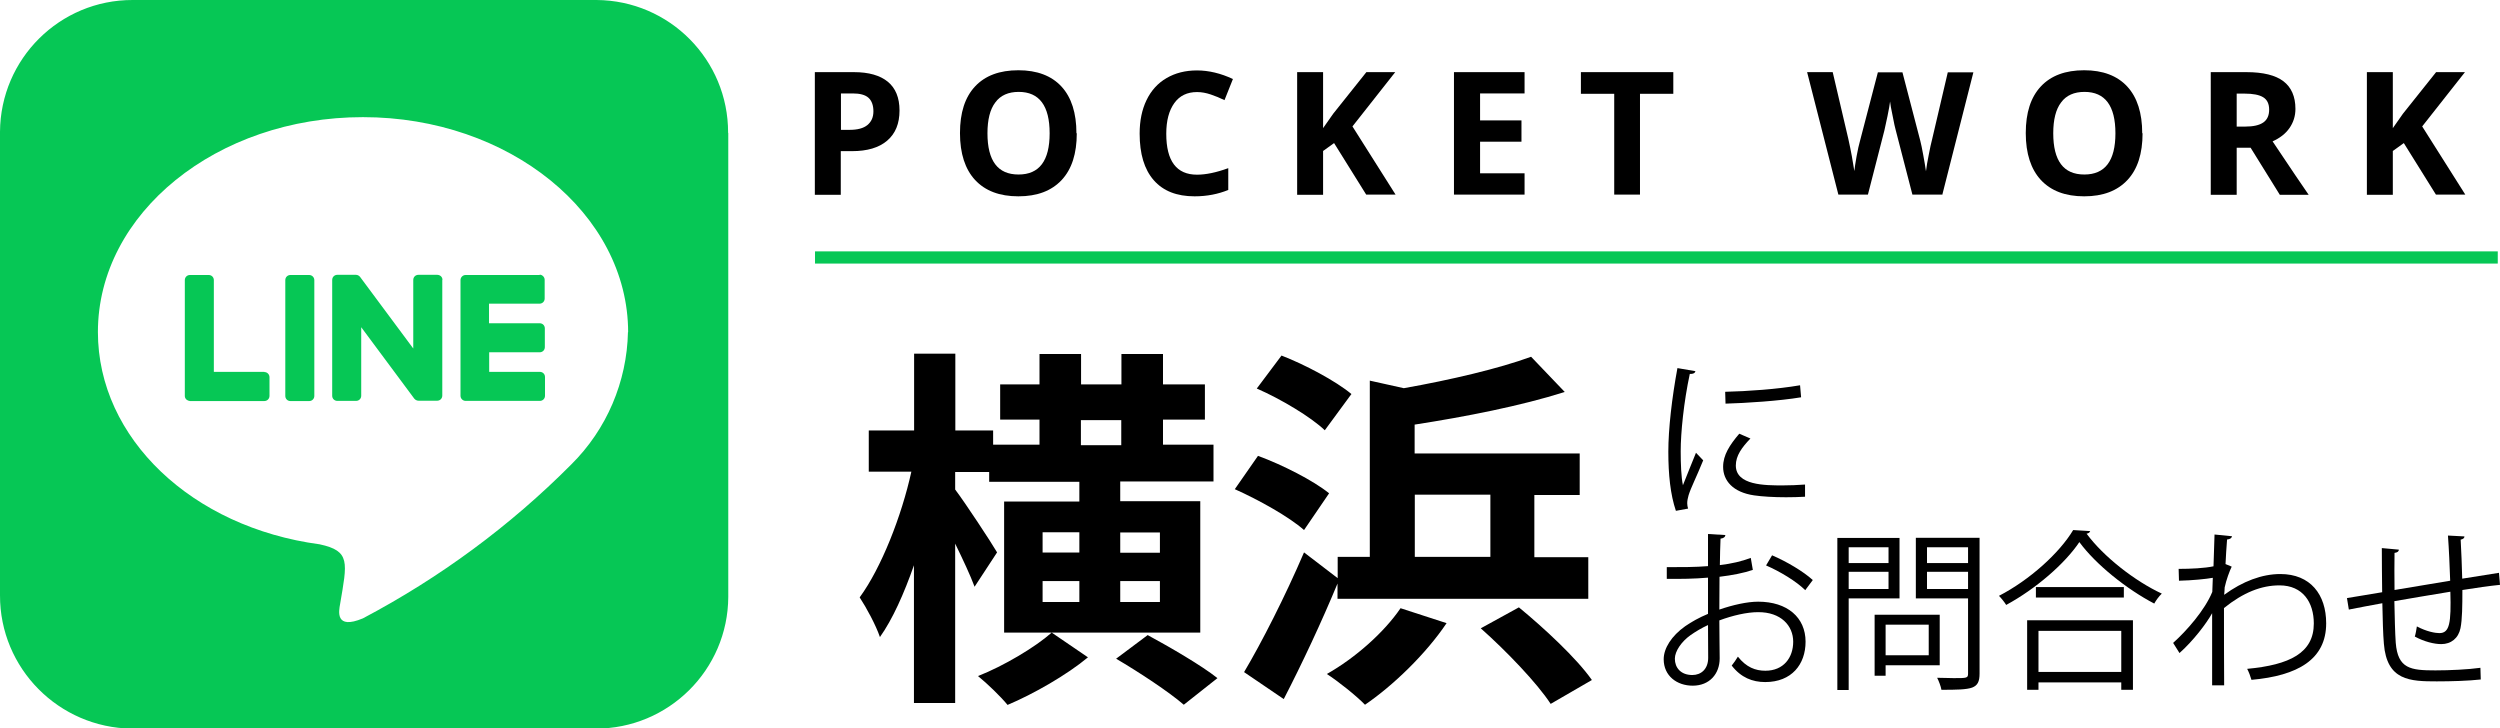 <?xml version="1.0" encoding="UTF-8"?><svg id="_イヤー_2" xmlns="http://www.w3.org/2000/svg" viewBox="0 0 145.55 42.4"><defs><style>.cls-1,.cls-2{fill:#06c755;}.cls-2{stroke:#06c755;stroke-miterlimit:10;stroke-width:.71px;}</style></defs><g id="_イヤー_1-2"><g><line class="cls-2" x1="47.45" y1="14.99" x2="145.42" y2="14.99"/><path id="Icon_awesome-line" class="cls-1" d="M25.75,16.3v6.73c0,.17-.13,.3-.3,.3h-1.08c-.1,0-.19-.05-.25-.12l-3.09-4.16v3.99c0,.17-.13,.3-.3,.3h-1.09c-.17,0-.3-.13-.3-.3h0v-6.74c0-.17,.13-.3,.3-.3h1.08c.1,0,.19,.05,.25,.13l3.09,4.16v-3.99c0-.17,.13-.3,.3-.3h1.09c.17,0,.31,.12,.31,.29h0Zm-7.76-.29h-1.08c-.17,0-.3,.13-.3,.3h0v6.74c0,.17,.13,.3,.3,.3h1.09c.17,0,.3-.13,.3-.3h0v-6.74c0-.17-.14-.3-.3-.3h0Zm-2.6,5.64h-2.94v-5.34c0-.17-.13-.3-.3-.3h-1.09c-.17,0-.3,.13-.3,.3h0v6.74c0,.08,.03,.15,.09,.21,.06,.05,.13,.08,.21,.09h4.32c.17,0,.3-.12,.31-.29,0,0,0-.01,0-.02v-1.08c0-.16-.13-.3-.3-.3Zm16.04-5.64h-4.32c-.17,0-.3,.14-.3,.3v6.73c0,.17,.14,.3,.3,.3h4.32c.17,0,.3-.13,.3-.3h0v-1.09c0-.17-.13-.3-.3-.3h-2.95v-1.14h2.94c.17,0,.3-.13,.3-.3h0v-1.09c0-.17-.13-.3-.3-.3h-2.95v-1.14h2.94c.17,0,.3-.13,.3-.3h0v-1.09c0-.16-.14-.3-.3-.3Zm10.97-8.26v27c-.02,4.25-3.48,7.68-7.73,7.67H7.67C3.42,42.37-.01,38.91,0,34.66V7.67C.03,3.42,3.48-.01,7.73,0h27c4.25,.03,7.67,3.48,7.66,7.73Zm-5.83,11.6c0-6.91-6.93-12.53-15.44-12.53S5.7,12.42,5.7,19.33c0,6.19,5.49,11.37,12.91,12.36,1.81,.39,1.6,1.05,1.19,3.48-.07,.39-.31,1.52,1.33,.83,4.47-2.36,8.57-5.38,12.13-8.96,2.06-2.04,3.24-4.81,3.3-7.71h0Z"/><g><path d="M69.88,36.83h-11.42v-7.63h4.38v-1.15h-5.25v-.57h-1.98v1.02c.59,.78,2.11,3.09,2.44,3.66l-1.31,2c-.24-.65-.68-1.59-1.13-2.51v9.28h-2.4v-8.02c-.57,1.63-1.24,3.14-1.98,4.18-.24-.7-.78-1.7-1.18-2.31,1.26-1.72,2.44-4.73,3.01-7.32h-2.48v-2.4h2.64v-4.47h2.4v4.47h2.2v.83h2.7v-1.46h-2.29v-2.05h2.29v-1.77h2.42v1.77h2.35v-1.77h2.42v1.77h2.44v2.05h-2.44v1.46h2.94v2.14h-5.43v1.15h4.66v7.63Zm-6.54,1.44c-1.22,1.02-3.18,2.14-4.68,2.77-.41-.5-1.18-1.24-1.72-1.68,1.5-.59,3.33-1.68,4.29-2.53l2.11,1.44Zm-2.64-6.1h2.14v-1.18h-2.14v1.18Zm2.14,2.88v-1.22h-2.14v1.22h2.14Zm.09-9.13h2.35v-1.46h-2.35v1.46Zm3.88,11.05c1.29,.7,3.14,1.77,4.07,2.51l-1.96,1.55c-.85-.74-2.61-1.9-3.94-2.68l1.83-1.37Zm.72-5.97h-2.31v1.18h2.31v-1.18Zm0,2.83h-2.31v1.22h2.31v-1.22Z"/><path d="M75.92,30.86c-.85-.76-2.64-1.76-4.03-2.38l1.35-1.94c1.42,.52,3.23,1.44,4.14,2.18l-1.46,2.14Zm1.96,3.09c-.94,2.27-2.07,4.68-3.14,6.75l-2.31-1.57c1-1.68,2.4-4.42,3.49-6.97l1.96,1.5v-1.24h1.87v-10.26l1.98,.44c2.72-.48,5.56-1.15,7.41-1.83l1.96,2.05c-2.55,.81-5.77,1.44-8.74,1.9v1.68h9.61v2.42h-2.64v3.62h3.14v2.42h-14.6v-.89Zm-.74-8.89c-.81-.78-2.57-1.83-3.97-2.44l1.44-1.92c1.35,.52,3.16,1.48,4.07,2.24l-1.55,2.11Zm7.08,11.22c-1.2,1.79-3.12,3.64-4.75,4.75-.5-.52-1.57-1.37-2.22-1.79,1.66-.94,3.33-2.42,4.29-3.83l2.68,.87Zm-1.85-3.86h4.4v-3.62h-4.4v3.62Zm6.06,2.94c1.46,1.2,3.36,2.96,4.25,4.23l-2.4,1.39c-.78-1.2-2.59-3.09-4.07-4.4l2.22-1.22Z"/></g><g><path d="M52.37,6.43c0,.77-.24,1.35-.72,1.76s-1.16,.61-2.05,.61h-.65v2.54h-1.51V4.2h2.28c.86,0,1.52,.19,1.97,.56,.45,.37,.68,.93,.68,1.67Zm-3.41,1.13h.5c.46,0,.81-.09,1.04-.28s.35-.45,.35-.8-.1-.62-.29-.79-.5-.25-.91-.25h-.69v2.12Z"/><path d="M62.69,7.76c0,1.18-.29,2.09-.88,2.72-.59,.63-1.42,.95-2.52,.95s-1.93-.32-2.52-.95c-.58-.63-.88-1.54-.88-2.73s.29-2.09,.88-2.72,1.43-.94,2.52-.94,1.93,.32,2.51,.95c.58,.63,.87,1.54,.87,2.72Zm-5.2,0c0,.8,.15,1.4,.45,1.8,.3,.4,.75,.6,1.36,.6,1.21,0,1.81-.8,1.81-2.4s-.6-2.41-1.8-2.41c-.6,0-1.06,.2-1.36,.61-.31,.4-.46,1.01-.46,1.8Z"/><path d="M69.69,5.36c-.57,0-1.01,.21-1.32,.64-.31,.43-.47,1.02-.47,1.79,0,1.59,.6,2.38,1.79,2.38,.5,0,1.11-.12,1.82-.38v1.27c-.59,.24-1.24,.37-1.96,.37-1.04,0-1.83-.31-2.38-.94-.55-.63-.82-1.53-.82-2.71,0-.74,.13-1.39,.4-1.95,.27-.56,.66-.99,1.16-1.28,.51-.3,1.1-.45,1.78-.45s1.39,.17,2.09,.5l-.49,1.23c-.27-.13-.53-.24-.8-.33s-.53-.14-.79-.14Z"/><path d="M81.26,11.33h-1.72l-1.87-3-.64,.46v2.55h-1.51V4.2h1.51v3.26l.59-.84,1.93-2.42h1.68l-2.49,3.16,2.51,3.97Z"/><path d="M88.76,11.33h-4.11V4.2h4.11v1.24h-2.59v1.57h2.41v1.24h-2.41v1.84h2.59v1.25Z"/><path d="M95.49,11.33h-1.51V5.46h-1.94v-1.26h5.38v1.26h-1.94v5.87Z"/><path d="M113.06,11.33h-1.72l-.97-3.75c-.04-.13-.1-.41-.18-.83-.09-.42-.14-.7-.15-.84-.02,.18-.07,.46-.15,.85-.08,.39-.14,.67-.18,.83l-.96,3.74h-1.72l-1.82-7.13h1.49l.91,3.89c.16,.72,.27,1.34,.35,1.87,.02-.19,.06-.47,.13-.86,.07-.39,.14-.69,.2-.9l1.04-3.99h1.43l1.04,3.99c.05,.18,.1,.45,.17,.82,.07,.37,.12,.68,.16,.95,.03-.25,.08-.57,.16-.95,.07-.38,.14-.69,.2-.92l.91-3.89h1.49l-1.81,7.13Z"/><path d="M124.74,7.76c0,1.18-.29,2.09-.88,2.72-.59,.63-1.42,.95-2.52,.95s-1.93-.32-2.52-.95c-.58-.63-.88-1.54-.88-2.73s.29-2.09,.88-2.72,1.43-.94,2.52-.94,1.93,.32,2.51,.95c.58,.63,.87,1.54,.87,2.72Zm-5.2,0c0,.8,.15,1.4,.45,1.8,.3,.4,.75,.6,1.36,.6,1.21,0,1.81-.8,1.81-2.4s-.6-2.41-1.8-2.41c-.6,0-1.06,.2-1.36,.61-.31,.4-.46,1.01-.46,1.8Z"/><path d="M130.22,8.6v2.74h-1.51V4.2h2.08c.97,0,1.69,.18,2.15,.53,.46,.35,.7,.89,.7,1.61,0,.42-.12,.79-.35,1.12s-.56,.58-.98,.77c1.07,1.6,1.77,2.64,2.1,3.11h-1.68l-1.7-2.74h-.8Zm0-1.23h.49c.48,0,.83-.08,1.06-.24,.23-.16,.34-.41,.34-.75s-.12-.58-.35-.72-.59-.21-1.08-.21h-.46v1.93Z"/><path d="M143.54,11.33h-1.72l-1.87-3-.64,.46v2.55h-1.51V4.2h1.51v3.26l.59-.84,1.93-2.42h1.68l-2.49,3.16,2.51,3.97Z"/></g><g><path d="M98.71,21.61c-.03,.11-.13,.17-.33,.16-.35,1.63-.53,3.42-.53,4.5,0,.75,.03,1.51,.13,1.98,.19-.49,.62-1.54,.76-1.89l.42,.44c-.41,1.01-.71,1.58-.85,2.03-.05,.17-.08,.33-.08,.47,0,.11,.02,.21,.05,.31l-.71,.13c-.32-.95-.44-2.11-.44-3.44s.21-3.14,.53-4.87l1.05,.18Zm6.37,7.31c-.36,.02-.73,.03-1.1,.03-.71,0-1.38-.04-1.86-.11-1.23-.18-1.8-.86-1.8-1.66,0-.69,.38-1.27,.94-1.93l.65,.28c-.5,.52-.85,1-.85,1.57,0,1.16,1.7,1.16,2.74,1.16,.42,0,.87-.02,1.29-.05v.71Zm-4.64-6.11c1.29-.03,3.03-.15,4.36-.38l.06,.7c-1.24,.21-3.25,.34-4.4,.37l-.02-.69Z"/><path d="M102.05,33.18c-.53,.18-1.19,.31-1.94,.4,0,.63-.01,1.33-.01,1.91,.78-.27,1.62-.46,2.26-.46,1.7,0,2.76,.92,2.76,2.33,0,1.32-.81,2.35-2.35,2.35-.74,0-1.41-.26-1.95-.96,.12-.15,.26-.35,.36-.52,.49,.62,1.02,.82,1.6,.82,1.06,0,1.62-.76,1.62-1.69s-.71-1.73-2.05-1.72c-.64,0-1.47,.19-2.25,.48,0,.74,.02,1.93,.02,2.21,0,.9-.59,1.59-1.57,1.59-.92,0-1.69-.57-1.69-1.54,0-.64,.46-1.36,1.25-1.92,.36-.25,.82-.51,1.33-.72v-2.11c-.8,.07-1.6,.08-2.4,.07v-.68c.87,0,1.67,0,2.4-.06v-1.87l1.01,.06c-.01,.12-.11,.19-.28,.21-.02,.39-.03,.98-.04,1.54,.67-.08,1.28-.22,1.8-.42l.12,.7Zm-2.6,5.11c0-.26-.01-1.08-.01-1.9-.37,.17-.72,.38-1.02,.59-.52,.37-.91,.93-.91,1.37,0,.52,.34,.95,1.02,.95,.51,0,.92-.35,.92-1h0Zm5.65-3.93c-.51-.51-1.47-1.09-2.28-1.44l.35-.59c.86,.37,1.82,.94,2.37,1.44l-.44,.59Z"/><path d="M110.59,34.84h-2.96v5.33h-.66v-8.85h3.62v3.53Zm-.64-2.98h-2.32v.92h2.32v-.92Zm-2.32,2.43h2.32v-1h-2.32v1Zm5.3,4.44h-3.15v.61h-.64v-3.55h3.79v2.94Zm-.64-2.36h-2.51v1.78h2.51v-1.78Zm2.96-5.06v7.91c0,.47-.12,.69-.43,.81-.33,.12-.91,.13-1.79,.13-.03-.19-.15-.51-.25-.7,.35,0,.68,.02,.96,.02,.78,0,.84,0,.84-.27v-4.37h-3.04v-3.53h3.71Zm-.67,.55h-2.39v.92h2.39v-.92Zm-2.39,2.43h2.39v-1h-2.39v1Z"/><path d="M121.69,30.92c-.03,.09-.1,.13-.21,.15,.99,1.34,2.81,2.76,4.38,3.49-.16,.15-.33,.38-.44,.58-1.59-.83-3.4-2.27-4.36-3.58-.83,1.24-2.51,2.71-4.26,3.66-.09-.15-.28-.39-.42-.53,1.78-.92,3.52-2.49,4.32-3.83l.99,.06Zm-3.67,9.24v-4.05h6.16v4.05h-.68v-.43h-4.82v.43h-.66Zm.51-5.98h5.12v.61h-5.12v-.61Zm4.97,2.55h-4.82v2.39h4.82v-2.39Z"/><path d="M128.94,31.12l1.01,.1c-.03,.12-.12,.17-.29,.19-.04,.47-.07,1.02-.09,1.43,.06,.03,.16,.07,.36,.15-.12,.24-.32,.78-.41,1.21,0,.2-.02,.27-.03,.43,1.08-.79,2.21-1.21,3.27-1.21,1.75,0,2.67,1.19,2.67,2.87,0,2.1-1.65,3.05-4.35,3.29-.06-.21-.15-.45-.25-.64,2.48-.23,3.88-.93,3.88-2.64,0-1.22-.63-2.22-2-2.22-1.05,0-2.1,.41-3.23,1.32,0,1.44,0,3.17,.01,4.5h-.7c0-.6,0-3.54,0-4.2-.33,.6-1.11,1.62-1.9,2.32l-.37-.59c.79-.71,1.84-1.9,2.28-2.97l.03-.82c-.39,.07-1.18,.15-1.97,.17l-.02-.69c.7,0,1.52-.04,2.03-.15l.06-1.85Z"/><path d="M143.48,31.23c0,.1-.07,.15-.22,.19,.04,.7,.07,1.52,.09,2.27,.79-.13,1.55-.25,2.14-.34l.06,.7c-.6,.06-1.38,.17-2.19,.3,0,.92-.01,1.73-.11,2.22-.12,.59-.55,.93-1.12,.93-.41,0-.99-.14-1.54-.44,.05-.15,.09-.4,.12-.59,.56,.3,1.07,.39,1.31,.39,.6,0,.69-.59,.64-2.41-1.15,.19-2.35,.39-3.26,.55,.02,.95,.04,1.86,.08,2.42,.12,1.52,.87,1.61,2.31,1.61,.82,0,1.9-.05,2.62-.15l.02,.68c-.71,.08-1.72,.11-2.56,.11-1.55,0-2.91-.04-3.08-2.19-.05-.56-.07-1.43-.09-2.36-.62,.11-1.44,.27-1.95,.37l-.11-.67c.53-.08,1.36-.23,2.05-.34-.01-.87-.02-1.81-.02-2.57l.99,.09c0,.11-.09,.17-.25,.19-.01,.61-.01,1.41,0,2.16l3.24-.54c-.03-.85-.07-1.82-.13-2.63l.96,.05Z"/></g></g></g></svg>